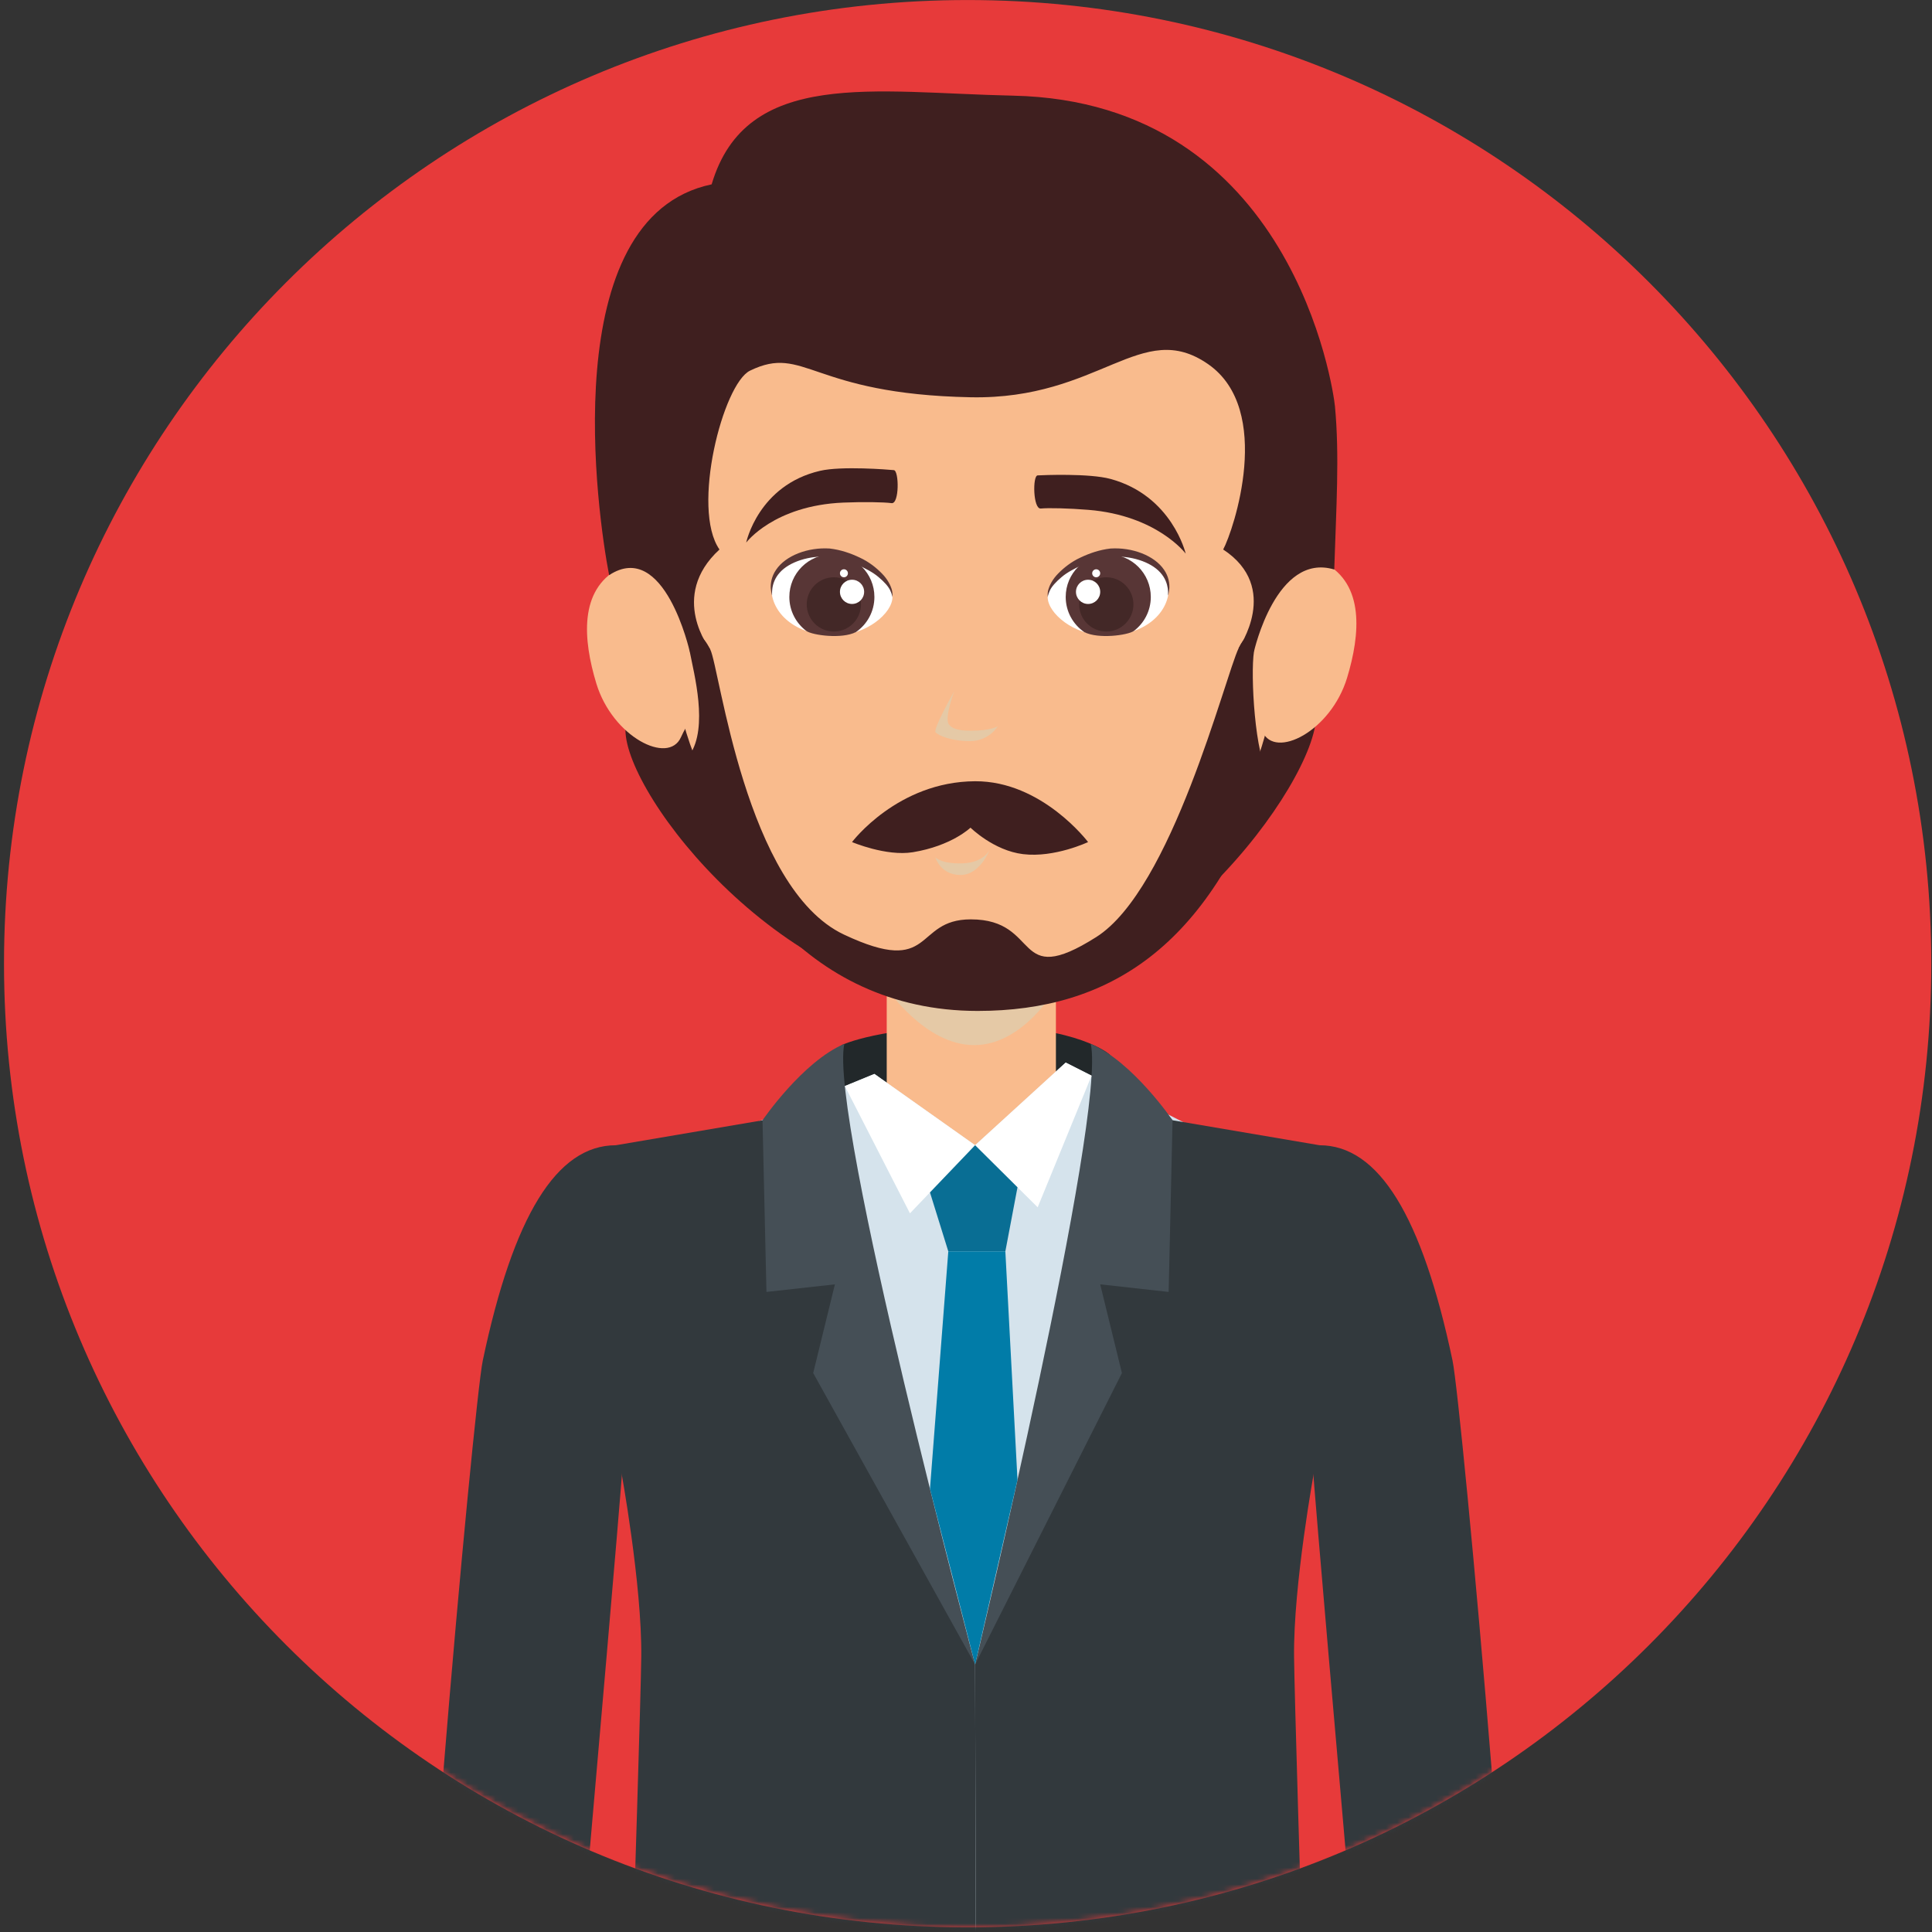 <svg width="345" height="345" viewBox="0 0 345 345" fill="none" xmlns="http://www.w3.org/2000/svg">
<rect x="0" y="0" width="345" height="345" fill="#333333" stroke="none"/>
<path d="M344.872 172.088C344.872 267.124 267.829 344.166 172.794 344.166C77.758 344.166 0.716 267.123 0.716 172.088C0.716 77.049 77.759 0.006 172.794 0.006C267.829 0.006 344.872 77.049 344.872 172.088Z" fill="#E73A3A"/>
<mask id="mask0_10418_54147" style="mask-type:luminance" maskUnits="userSpaceOnUse" x="0" y="0" width="345" height="345">
<path d="M344.872 172.088C344.872 267.124 267.829 344.166 172.794 344.166C77.758 344.166 0.716 267.123 0.716 172.088C0.716 77.049 77.759 0.006 172.794 0.006C267.829 0.006 344.872 77.049 344.872 172.088Z" fill="white"/>
</mask>
<g mask="url(#mask0_10418_54147)">
<path d="M111.686 130.344C111.686 142.233 140.373 178.991 173.453 178.991C206.529 178.991 235.011 139.766 235.011 127.881C235.011 115.997 208.198 116.361 175.118 116.361C142.046 116.361 111.686 118.455 111.686 130.344Z" fill="#3F1F1F"/>
<path d="M145.789 207.677H198.175V188.326C198.175 188.326 192.627 183.236 174.978 183.236C157.33 183.236 150.277 186.628 150.277 186.628L145.789 207.677Z" fill="#22282A"/>
<path d="M128.48 248.406H218.426L226.575 204.505L188.557 196.359V171.355H158.344V196.359L120.33 204.505L128.48 248.406Z" fill="#F9BB8D"/>
<path d="M158.344 176.445C158.344 176.445 165.135 186.627 173.96 186.627C182.788 186.627 188.557 176.445 188.557 176.445V171.355H158.344V176.445Z" fill="#E5C9A6"/>
<path d="M224.808 134.811C214.04 165.522 198.175 180.524 174.578 180.524C150.703 180.524 135.672 165.183 123.931 134.811C115.962 114.196 120.069 89.101 120.069 89.101C120.069 60.132 128.652 28.91 174.578 28.91C220.513 28.91 229.096 65.112 229.096 93.172C229.096 93.172 230.462 118.683 224.808 134.811Z" fill="#F9BB8D"/>
<path d="M106.486 122.043C109.387 131.612 119.381 136.652 121.599 131.645C123.755 126.777 128.185 124.093 126.831 115.976C125.477 107.851 115.012 99.084 110.479 101.539C103.393 105.376 104.105 114.184 106.486 122.043Z" fill="#F9BB8D"/>
<path d="M240.55 121.041C237.645 130.606 227.655 135.65 225.438 130.643C223.278 125.771 218.851 123.091 220.205 114.97C221.559 106.845 232.024 98.082 236.557 100.537C243.639 104.374 242.931 113.182 240.55 121.041Z" fill="#F9BB8D"/>
<path d="M223.923 116.356C223.923 116.356 227.884 98.576 238.258 101.698C238.622 90.501 239.207 81.333 238.389 72.594C238.123 69.685 230.853 18.134 180.885 17.082C156.142 16.562 133.249 12.103 127.08 32.919C98.966 38.806 106.727 92.203 108.772 102.704C118.668 96.228 123.169 116.36 123.169 116.36L126.83 115.975C126.83 115.975 119.311 106.549 128.479 98.125C123.386 90.843 129.109 68.531 133.937 66.186C143.723 61.432 144.717 70.384 173.35 70.94C196.465 71.39 203.808 56.744 215.733 65.024C227.499 73.198 220.274 94.704 218.425 98.124C228.8 104.936 221.191 115.728 221.191 115.728L223.923 116.356Z" fill="#3F1F1F"/>
<path d="M128.479 391.881H218.426L217.53 203.541L190.303 189.746L174.128 204.507L156.144 191.775L129.953 202.519L128.479 391.881Z" fill="#D5E3EC"/>
<path d="M198.175 188.326L194.01 225.951L174.127 297.23L174.504 445.371L235.24 433.834C235.24 433.834 231.223 308.762 231.083 295.867C230.94 282.964 234.692 262.599 234.692 262.599L235.625 204.506L209.385 200.046L198.175 188.326Z" fill="#32393D"/>
<path d="M259.384 242.975C260.996 250.613 272.426 375.73 271.674 410.537C269.587 414.616 250.02 422.446 247.643 419.329C244.329 372.421 233.709 259.144 233.709 251.15C233.709 240.558 225.032 204.508 235.624 204.508C246.212 204.507 253.956 217.181 259.384 242.975Z" fill="#32393D"/>
<path d="M147.413 188.326L154.519 234.886L174.127 297.23L174.504 445.371L110.098 436.919C110.098 436.919 114.365 308.762 114.513 295.868C114.652 282.965 110.904 262.6 110.904 262.6L109.972 204.507L136.208 200.047L147.413 188.326Z" fill="#32393D"/>
<path d="M86.207 242.975C84.599 250.613 73.136 375.542 73.897 410.353C75.984 414.436 95.572 422.446 97.948 419.329C101.266 372.421 111.878 259.144 111.878 251.15C111.878 240.558 120.559 204.508 109.972 204.508C99.376 204.507 91.64 217.181 86.207 242.975Z" fill="#32393D"/>
<path d="M159.363 106.643C159.363 109.446 154.744 113.48 148.992 113.48C141.964 113.48 137.742 109.401 137.742 105.077C137.742 100.753 143.817 97.861 148.952 98.81C154.601 99.856 159.363 103.554 159.363 106.643Z" fill="white"/>
<path d="M156.144 106.599C156.144 109.209 154.831 111.516 152.822 112.883C150.277 114.151 145.151 113.435 144.018 112.695C142.161 111.308 140.954 109.095 140.954 106.599C140.954 102.401 144.358 98.998 148.551 98.998C152.748 98.998 156.144 102.402 156.144 106.599Z" fill="#583636"/>
<path d="M137.856 106.316C137.856 106.316 137.721 105.87 137.639 105.06C137.594 104.234 137.737 102.961 138.596 101.734C140.294 99.209 144.27 97.696 148.157 97.949C150.129 98.178 151.913 98.8 153.533 99.573C155.161 100.322 156.491 101.389 157.485 102.412C158.5 103.43 159.052 104.552 159.268 105.353C159.465 106.175 159.334 106.646 159.362 106.642C159.362 106.642 159.313 106.164 158.982 105.46C158.655 104.74 157.902 103.905 156.887 103.055C155.881 102.188 154.481 101.476 152.976 100.784C151.483 100.109 149.699 99.655 148.026 99.438C144.614 99.139 140.948 100.318 139.246 102.244C137.472 104.217 137.959 106.386 137.856 106.316Z" fill="#583636"/>
<path d="M153.747 107.924C153.747 110.6 151.574 112.772 148.903 112.772C146.228 112.772 144.059 110.6 144.059 107.924C144.059 105.253 146.227 103.084 148.903 103.084C151.575 103.084 153.747 105.252 153.747 107.924Z" fill="#432827"/>
<path d="M149.99 105.685C149.99 106.88 150.956 107.849 152.15 107.849C153.345 107.849 154.31 106.88 154.31 105.685C154.31 104.491 153.344 103.525 152.15 103.525C150.956 103.525 149.99 104.491 149.99 105.685Z" fill="white"/>
<path d="M151.414 102.372C151.414 102.765 151.095 103.084 150.702 103.084C150.309 103.084 149.99 102.765 149.99 102.372C149.99 101.979 150.309 101.656 150.702 101.656C151.095 101.656 151.414 101.98 151.414 102.372Z" fill="white"/>
<path d="M187.088 106.645C187.088 109.448 191.711 113.482 197.459 113.482C204.487 113.482 208.713 109.403 208.713 105.079C208.713 100.755 202.633 97.862 197.508 98.811C191.85 99.858 187.088 103.556 187.088 106.645Z" fill="white"/>
<path d="M190.305 106.599C190.305 109.209 191.623 111.516 193.636 112.883C196.176 114.151 201.306 113.435 202.44 112.695C204.298 111.308 205.5 109.095 205.5 106.599C205.5 102.401 202.1 98.998 197.907 98.998C193.708 98.998 190.305 102.402 190.305 106.599Z" fill="#583636"/>
<path d="M208.599 106.317C208.493 106.387 208.98 104.218 207.2 102.246C205.506 100.319 201.832 99.141 198.429 99.44C196.752 99.657 194.968 100.111 193.475 100.786C191.974 101.477 190.574 102.189 189.564 103.057C188.554 103.908 187.792 104.742 187.474 105.462C187.139 106.166 187.089 106.644 187.089 106.644C187.122 106.648 186.99 106.178 187.187 105.355C187.4 104.553 187.948 103.432 188.962 102.414C189.969 101.387 191.294 100.324 192.918 99.575C194.542 98.802 196.326 98.18 198.298 97.951C202.184 97.698 206.153 99.211 207.859 101.736C208.714 102.963 208.861 104.235 208.812 105.062C208.734 105.871 208.599 106.317 208.599 106.317Z" fill="#583636"/>
<path d="M192.709 107.926C192.709 110.602 194.877 112.774 197.553 112.774C200.229 112.774 202.397 110.602 202.397 107.926C202.397 105.255 200.229 103.086 197.553 103.086C194.877 103.086 192.709 105.254 192.709 107.926Z" fill="#432827"/>
<path d="M196.466 105.687C196.466 106.882 195.496 107.851 194.301 107.851C193.111 107.851 192.137 106.882 192.137 105.687C192.137 104.493 193.111 103.527 194.301 103.527C195.496 103.527 196.466 104.493 196.466 105.687Z" fill="white"/>
<path d="M195.033 102.374C195.033 102.767 195.356 103.086 195.749 103.086C196.146 103.086 196.465 102.767 196.465 102.374C196.465 101.981 196.146 101.658 195.749 101.658C195.356 101.658 195.033 101.982 195.033 102.374Z" fill="white"/>
<path d="M133.25 96.887C133.25 96.887 138.225 90.26 150.6 89.748C154.131 89.601 157.804 89.658 159.212 89.846C160.619 90.03 160.55 84.04 159.617 83.951C158.684 83.861 150.269 83.182 146.448 84.073C135.402 86.635 133.25 96.887 133.25 96.887Z" fill="#3F1F1F"/>
<path d="M211.729 98.859C211.729 98.859 206.619 92.039 194.367 91.045C190.877 90.759 187.24 90.673 185.853 90.808C184.471 90.939 184.364 84.949 185.289 84.892C186.205 84.843 194.51 84.491 198.315 85.526C209.311 88.521 211.729 98.859 211.729 98.859Z" fill="#3F1F1F"/>
<path d="M123.17 116.36C123.919 120.283 126.524 129.86 123.17 134.786C127.105 154.415 143.322 180.524 174.578 180.524C198.176 180.524 215.808 168.889 226.576 138.177C224.113 135.297 223.27 120.459 223.925 116.355C223.925 116.355 223.258 111.36 221.192 115.729C218.688 121.027 209.271 158.792 195.75 167.338C180.74 176.825 186.07 164.172 173.351 164.172C163.041 164.172 167.018 174.579 150.703 166.888C133.104 158.591 128.513 119.231 126.832 115.975C123.857 110.203 123.17 116.36 123.17 116.36Z" fill="#3F1F1F"/>
<path d="M178.174 129.7C178.174 129.7 176.616 132.343 173.216 132.343C169.816 132.343 167.566 131.333 167.067 130.772C166.568 130.207 170.409 123.416 170.409 123.416C170.409 123.416 168.613 128.158 169.427 129.332C170.241 130.506 172.442 130.485 173.498 130.485C176.893 130.486 178.174 129.7 178.174 129.7Z" fill="#E5C9A6"/>
<path d="M176.738 151.707C176.738 151.707 175.052 156.277 171.485 156.248C167.917 156.223 167.018 153.085 167.018 153.085C167.018 153.085 168.057 154.304 171.911 154.169C175.772 154.034 176.738 151.707 176.738 151.707Z" fill="#E5C9A6"/>
<path d="M182.693 152.525C188.314 153.208 194.299 150.369 194.299 150.369C194.299 150.369 186.08 139.45 174.126 139.508C160.27 139.569 152.149 150.369 152.149 150.369C152.149 150.369 158.237 152.959 163.007 152.182C169.962 151.045 173.304 147.796 173.304 147.796C173.304 147.796 177.44 151.895 182.693 152.525Z" fill="#3F1F1F"/>
<path d="M194.779 186.404C197.61 199.303 174.127 297.231 174.127 297.231L200.342 245.185L196.464 229.348L208.688 230.702L209.383 200.048C209.383 200.048 202.245 189.574 194.779 186.404Z" fill="#454F56"/>
<path d="M150.776 186.404C147.945 199.303 174.128 297.231 174.128 297.231L145.213 245.185L149.091 229.348L136.867 230.702L136.163 200.048C136.163 200.048 143.306 189.574 150.776 186.404Z" fill="#454F56"/>
<path d="M194.923 192.082L185.3 215.589L174.128 204.507L190.304 189.746L194.923 192.082Z" fill="white"/>
<path d="M150.865 193.941L162.492 216.667L174.127 204.505L156.143 191.773L150.865 193.941Z" fill="white"/>
<path d="M179.527 223.459H169.34L166.067 212.933L174.127 204.506L181.695 212.017L179.527 223.459Z" fill="#096E94"/>
<path d="M179.527 223.459H169.34L166.067 265.868L174.127 297.23L181.695 264.264L179.527 223.459Z" fill="#017CA8"/>
</g>
</svg>
